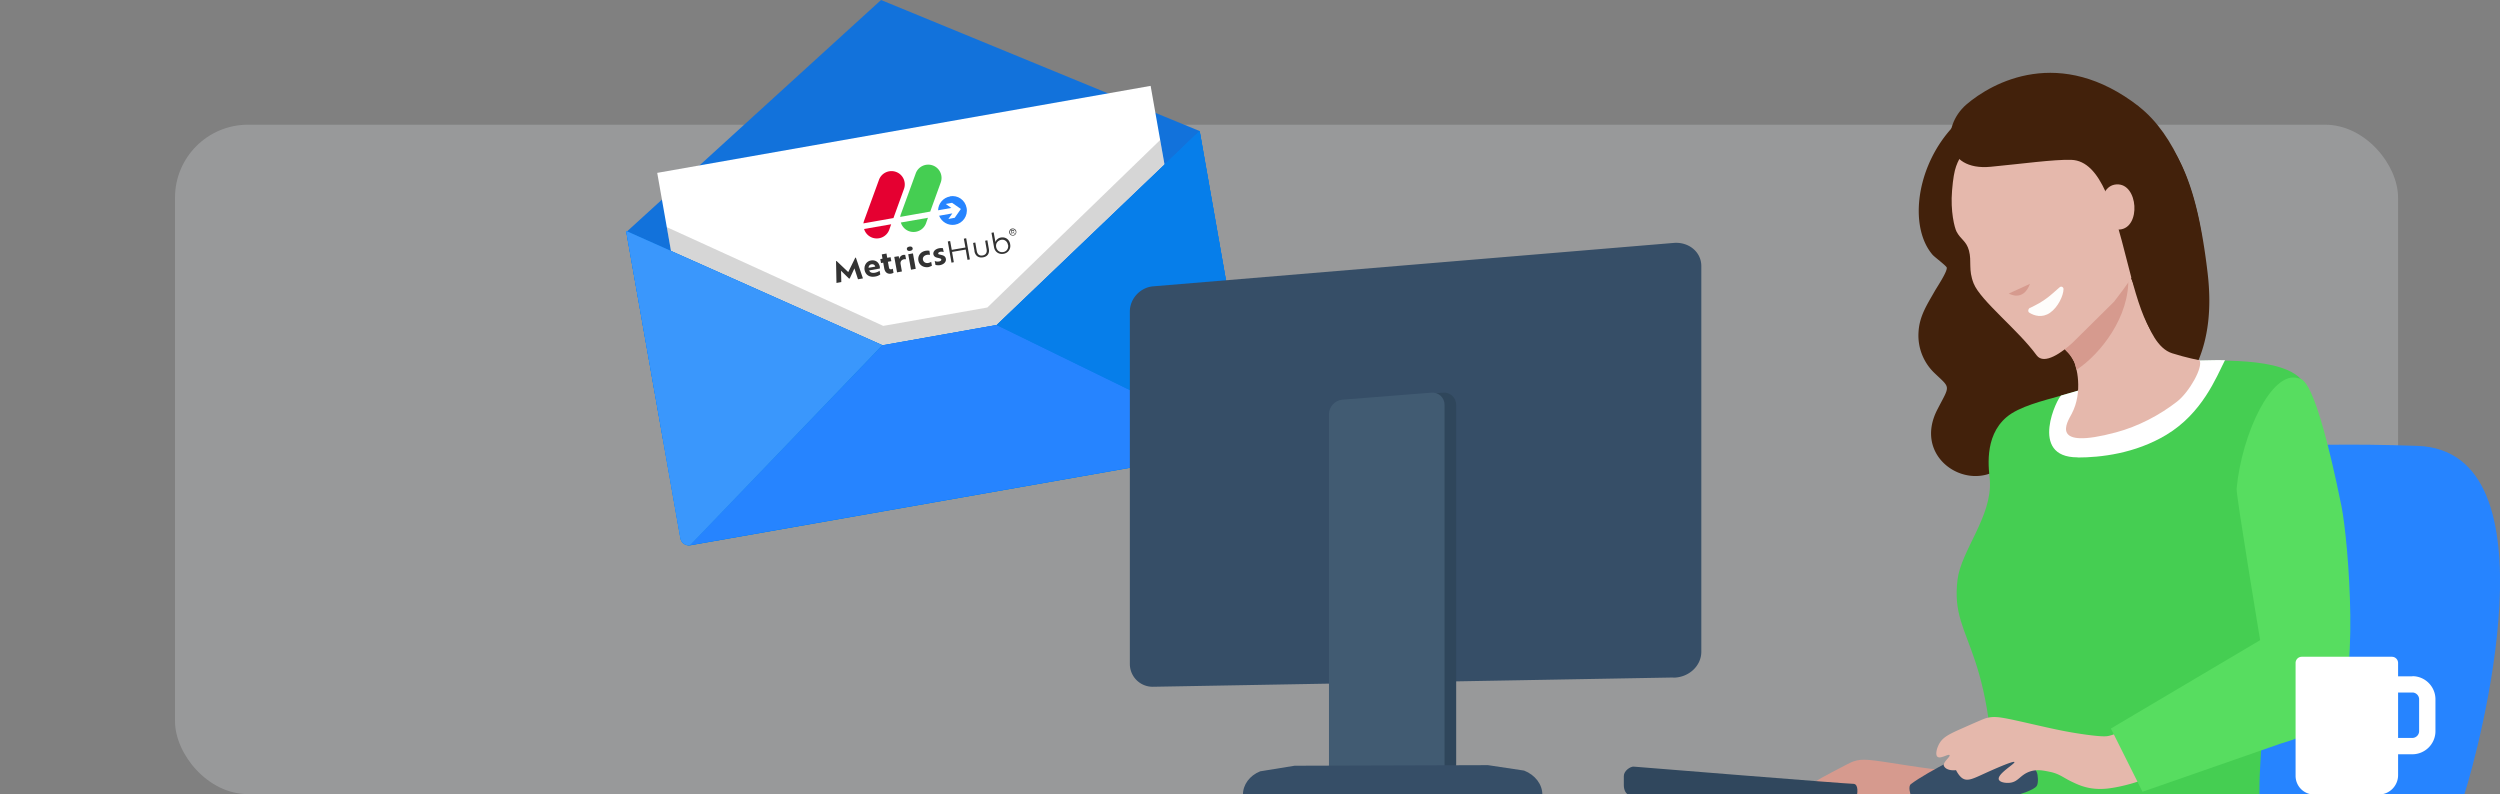 <svg xmlns="http://www.w3.org/2000/svg" viewBox="0 0 170 54" xmlns:v="https://vecta.io/nano"><rect x="0" y="0" width="170" height="54" fill="#808080" stroke="none"/><defs><clipPath id="A"><path d="M0 0h170v54H0z" fill="none"/></clipPath><path id="B" d="M67.77 22.1l-7.76 1.38-17.43-7.77 3.69 20.9c.06.31.35.52.67.47l37.84-6.67c.31-.06.52-.35.47-.67L81.58 8.91 67.78 22.1z"/><path id="C" d="M99.02,51.99c0,.5-.41.91-.9.91l-6.06.02c-.5,0-.9-.4-.9-.9v-23.86c0-.5.41-.94.9-.98l6.06-.48c.5-.04.9.34.9.83v24.46Z"/></defs><g clip-path="url(#A)"><rect x="11.9" y="8.48" width="151.17" height="45.52" rx="4.96" fill="#b0b3b5" opacity=".5"/><path d="M164.39,30.32c-8.91-.32-14.91.38-14.91.38-6.77.17-8.11,5.21-7.3,12.26.52,4.49-.06,7.9-1.15,11.05h26.55c.99-3.1,6.42-23.35-3.19-23.69Z" fill="#2684ff"/><path d="M143.67 44.53c-.81.2-.81.72-2.49 2.41-2.15 2.17-5.71 5.26-6.88 5.49-.11.02-.37.07-1.41 0-1.19-.08-2.08-.21-3.19-.38-2.64-.41-3.02-.49-3.68-.27-.13.04-.59.28-1.52.77-.96.5-1.35.74-1.57 1.21-.15.32-.22.76-.05.88.21.16.73-.27.81-.16.08.1-.46.54-.32.77.22.36.84.22.84.22s.24.43.51.55c.34.15.71-.06 1.41-.44.53-.29 1.93-1.04 2-.93.07.1-1.13.89-.97 1.26.08.19.48.21.76.16.58-.1.66-.55 1.25-.82.49-.23.97-.17 1.41-.11.71.09.93.34 1.62.6.42.16 1.56.6 2.87.33.92-.19 1.65-.69 1.84-.82l.49-.38c1.23-1.07 3.68-1.98 3.68-1.98 2.32-.85 7.2-2.65 7.36-4.83.14-1.77-2.82-4-4.76-3.51z" fill="#d69a8e"/><path d="M144.18 7.34c-11.34-5.07-15.84 6.42-12.76 9.99.13.15.94.75.96.87.04.28-.65 1.3-.82 1.6-.52.92-1.04 1.69-1.1 2.78a3.53 3.53 0 0 0 1.13 2.83c1.07 1.02 1.01.77.16 2.42-1.68 3.21 1.86 5.59 4.16 4.07 2.04-1.35 4.1-1.33 6.39-2.19.68-.26 9-1.11 7.82-11.13-.95-8.11-2.96-9.91-5.93-11.24z" fill="#42210b"/><path d="M142.13 26.33l-1.97.57c-1.23.35-2.86.74-3.71 1.46-1.6 1.35-1.19 3.66-1.14 4.31.16 2.45-1.96 4.77-2.2 6.76-.55 4.51 2.95 4.14 2.45 18.42-.08 2.3-1.58 3.19-.88 4.2.49.71 1.35.87 2.54 1.06l7.62 1.23c2.59.52 4.15 1.23 6.39 1.56 1.63.23 1.3-.07 3.03.16.5.07.88.14 1.15-.08.54-.46.13-1.77 0-2.21-.59-2.04-1.57-4.82-1.75-9.15-.16-3.64.79-6.07-.29-16.24-.37-3.52-.69-6.96 1.31-8.6.93-.76 2.35-2.5 2.13-3.37-.57-2.2-6.06-1.87-7.33-1.87-1.13 0-3.8.82-7.33 1.81z" fill="#45ce52"/><path d="M141.28 31.11c1.54 0 3.9-.26 6.03-1.54 2.44-1.47 3.39-3.89 3.99-5.08-.7-.02-1.31.02-1.83.02-1.13 0-3.8.82-7.33 1.81l-1.97.57c-.24.07-2.28 4.22 1.11 4.21z" fill="#fff"/><path d="M140.32,23.43c.08.44.32.35.73,1.17.11.22.64,2.01-.18,3.55-.31.57-1.53,2.47,3.02,1.25,1.5-.4,2.97-1.17,4.16-2.1.82-.64,1.78-2.34,1.52-2.8,0,0-.93-.18-1.87-.48-1.94-.62-2.34-5.06-3.02-5.35-1.6-.67-4.67,3.12-4.37,4.77Z" fill="#e5b8ac"/><path d="M144.72,18.84c-.14-.14-4.2,1.14-4.41,4.59-.03.45.32.35.73,1.17.03.06.1.26.16.55,1.64-1.07,3.64-3.64,3.52-6.3Z" fill="#d69a8e"/><path d="M135.99 7.77c-.64.39-1.74 1.09-2.44 2.45-.48.92-.67 1.06-.81 2.74-.12 1.41.17 2.54.31 2.8.29.54.66.62.84 1.28.2.74-.06 1.29.32 2.24.48 1.18 3.03 3.16 4.28 4.88.51.7 1.76-.22 2.46-.87l2.81-2.78c1.42-1.86 3.12-4.08 3.14-7.14 0-.81.03-4.24-2.48-6.09-3.41-2.51-8.2.35-8.44.5z" fill="#e5b8ac"/><path d="M138.04,19.3c-.47,1.26-1.44.66-1.44.66" fill="#d69a8e"/><path d="M138.04,20.94l.3-.15c.43-.21.85-.49,1.22-.82l.49-.43c.11-.1.26-.03.27.11,0,.44-.37,1.24-.92,1.62-.54.37-1.08.2-1.41-.01-.11-.07-.08-.26.05-.33Z" fill="#fefdfb"/><path d="M145.46,7.25c-5.38-4.19-9.98-1.66-11.75-.14-1.76,1.53-1.52,4.54,1.66,4.23,2.01-.19,4.33-.51,5.48-.47,4.1.13,3.46,13.62,7.33,12.63,2.98-.76,2.2-12.41-2.73-16.25Z" fill="#42210b"/><path d="M143.92,12.54c-1.48.09-1.29,3.17.2,3.07s1.29-3.17-.2-3.07Z" fill="#e5b8ac"/><path d="M110.42,53.4c0,.35.17.64.38.64h15.48s.14-.74-.26-.74c-.48,0-14.94-1.17-14.94-1.17-.21-.01-.66.28-.66.64v.63Z" fill="#30475d"/><path d="M137.23,54.03h-7.31s-.19-.55.02-.71c1.17-.89,4.34-2.41,4.34-2.41.15-.05.31-.08.46-.08h1.82c.44,0,.85.21,1.11.56,0,0,.7.8.83,1.12.09.21.12.74,0,.93-.19.3-1.27.6-1.27.6Z" fill="#364e67"/><path d="M149.94 46.4c-2.73 1.37-5.48 3.51-6.66 3.66-.11.01-.37.04-1.4-.1-1.18-.16-2.06-.35-3.16-.6-2.61-.59-2.98-.7-3.65-.53-.13.03-.61.24-1.56.66-1 .44-1.4.64-1.65 1.1-.17.31-.27.74-.11.87.2.17.75-.22.82-.11s-.5.51-.38.74c.19.37.82.28.82.28s.21.44.48.58c.33.18.71-.01 1.43-.34.55-.25 2-.9 2.06-.79s-1.19.81-1.06 1.19c.07.19.47.25.74.22.58-.06.69-.5 1.3-.74.51-.2.97-.1 1.41-.01.7.14.91.4 1.58.71.41.19 1.21.6 2.53.41.94-.13 2-.46 2.21-.58a4.17 4.17 0 0 0 .51-.35c1.3-.98 3.81-1.72 3.81-1.72 2.37-.69 2.1-5.64-.06-4.56z" fill="#e5b8ac"/><path d="M155.07,50.57c.52-.18,1.21-.27,2.62-1.22.32-.18.66-.44.99-.77,1.84-1.47,1.02-11.79.54-14.16-1.83-9-2.7-8.63-2.94-8.7-1.79-.57-3.84,3.77-4.19,7.51-.04.43,1.6,10.3,1.6,10.3l-10.15,6.01,2.15,4.3,9.38-3.27Z" fill="#57dd60"/><path d="M164.04 45.99h-.97v-.91c0-.23-.19-.42-.42-.42h-6.13c-.23 0-.42.19-.42.42v7.68a1.27 1.27 0 0 0 1.27 1.27h4.38a1.32 1.32 0 0 0 1.32-1.32v-1.42h.97c.86 0 1.57-.7 1.57-1.57v-2.17c0-.86-.7-1.57-1.57-1.57zm.46 3.73c0 .25-.21.46-.46.46h-.97v-3.09h.97c.25 0 .46.21.46.46v2.17z" fill="#fff"/><path d="M45.08 29.86l-2.49-14.08L59.91 0l21.66 8.91 2.48 14.07-38.97 6.88z" fill="#1272db"/><path d="M44.691 11.755l33.552-5.916 3.438 19.499-33.552 5.916z" fill="#fff"/><g fill="#333"><path d="M67.14 20.91l-7.08 1.25-14.73-6.72.33 1.82 14.39 6.28v-.03l7.77-1.37.01.03 11.38-10.83-.32-1.82-11.75 11.39z" opacity=".2"/><path d="M58.34 18.98l-.24-.73-.32.69h-.05l-.54-.53.02.77-.33.06-.03-1.49h.04l.79.75.48-.98h.04l.48 1.41-.33.06zm1.49-.72l-.73.13c.06.14.19.19.38.16.15-.03.26-.08.33-.14l.05.25c-.09.08-.23.13-.37.15-.37.06-.64-.12-.7-.45-.05-.31.13-.6.44-.65.29-.05.54.11.6.43v.12zm-.77-.05l.46-.08c-.03-.12-.13-.18-.26-.16s-.2.12-.2.24z"/><path d="M60.38,17.81l.07.39c.01.08.07.13.16.11.03,0,.08-.02.1-.04l.05.28s-.09.05-.16.06c-.24.04-.42-.08-.47-.35l-.07-.4-.15.03-.05-.27.15-.03-.05-.29.32-.06.05.29.23-.04.05.27-.23.04Z"/><path d="M61.55 17.31l.06.32s-.08-.01-.14 0c-.15.03-.26.14-.23.32l.09.51-.33.06-.19-1.05.3-.05.04.2a.34.34 0 0 1 .3-.29h.1z"/><path d="M61.67 16.95c-.02-.1.05-.16.17-.18s.2.02.22.11-.05.16-.17.18-.2-.02-.22-.11zm.09.34l.32-.06.19 1.05-.32.06-.19-1.05zm.69.42c-.05-.31.14-.6.51-.66a.96.96 0 0 1 .24 0l.04.28s-.11-.02-.21 0c-.2.04-.3.18-.27.33s.17.26.37.22c.09-.02.16-.05.19-.08l.05.27s-.14.07-.22.09c-.36.06-.65-.14-.7-.45zm1.16.29l-.05-.26c.06.04.18.06.29.04.13-.02.17-.09.16-.13s-.04-.07-.13-.09l-.12-.03c-.16-.03-.26-.1-.29-.24-.03-.18.12-.36.4-.41.1-.02.2-.01.25 0l.05.26a.5.5 0 0 0-.22-.02c-.1.02-.16.07-.15.12 0 .04.03.06.11.07l.11.03c.18.04.27.11.3.26.03.18-.1.37-.4.43-.14.02-.26 0-.32-.02zm2.09-1.8l.25 1.44-.16.03-.12-.7-.93.16.12.7-.16.03-.25-1.44.16-.03.11.6.93-.16-.11-.6.16-.03zm.57.89l-.1-.57.15-.03.1.58c.04.22.18.34.4.3s.31-.2.27-.42l-.1-.58.15-.03.1.57c.06.32-.09.54-.4.59s-.52-.11-.58-.42zm2.42-.48a.54.54 0 0 1-.46.65c-.32.05-.59-.14-.64-.47l-.17-.96.15-.03.12.66a.47.47 0 0 1 .38-.31c.31-.05.57.14.62.45zm-.15.04c-.04-.24-.24-.39-.47-.34s-.38.25-.33.49.24.38.48.34.37-.25.33-.49z"/></g><g fill="#e50031"><path d="M58.76 15.58c.08.26.28.48.55.58h0c.47.17.99-.07 1.16-.54l.13-.37-1.84.32zm1.99-.74l.72-1.99c.17-.47-.07-.99-.54-1.16h0c-.47-.17-.99.07-1.16.54L58.76 15a1.33 1.33 0 0 0-.05.19l2.03-.36z"/></g><g fill="#45ce52"><path d="M61.26 15.14c.08.26.28.48.55.58h0c.47.17.99-.07 1.16-.54l.13-.37-1.84.32zm1.99-.74l.72-1.99c.17-.47-.07-.99-.54-1.16h0c-.47-.17-.99.07-1.16.54l-1.01 2.77a1.33 1.33 0 0 0-.05.19l2.03-.36z"/></g><path d="M64.6,13.36c-.47.08-.8.49-.81.94l.9-.16-.38-.27.43-.08.6.42-.42.6-.43.08.27-.38-.9.16c.17.43.62.69,1.08.61.53-.09.89-.6.79-1.14s-.6-.89-1.14-.79Z" fill="#2684ff"/><path d="M69.11 15.74c.02.13-.06.26-.2.28s-.26-.06-.28-.2.06-.26.2-.28.26.06.28.2zm-.04.01c-.02-.11-.12-.18-.23-.16s-.18.12-.16.23.12.18.23.16.18-.12.16-.23zm-.14.05l.08.09h-.04l-.07-.07h-.03-.05l.02.09h-.04l-.05-.25.11-.02c.06-.01.1.01.11.06 0 .04-.01.07-.05.09zm-.07 0c.06-.01.08-.03.08-.07 0-.03-.03-.05-.08-.04h-.06l.02.12h.05z" fill="#333"/><g fill="#067eea"><use href="#B"/><use href="#B"/></g><path d="M84.78 30.4l-37.85 6.67 13.08-13.59 7.76-1.38 17.01 8.3z" fill="#2684ff"/><path d="M46.93 37.07c-.31.06-.61-.15-.67-.47l-3.69-20.9L60 23.47" fill="#3a97fc"/><path d="M67.77,22.1l13.8-13.19,3.67,20.83c.06.31-.15.61-.47.67" fill="#067eea"/><path d="M113.8 46.07l-35.38.63a1.55 1.55 0 0 1-1.59-1.55V21.18c0-.87.71-1.64 1.59-1.71l35.38-2.95c1.04-.09 1.89.62 1.89 1.57v26.23c0 .96-.85 1.75-1.89 1.76z" fill="#364e67"/><use href="#C" fill="#2f465b"/><path d="M98.23,51.99c0,.5-.41.91-.9.91l-6.06.02c-.5,0-.9-.4-.9-.9v-23.86c0-.5.41-.94.9-.98l6.06-.48c.5-.04.9.34.9.83v24.46Z" fill="#415b72"/><path d="M104.88 54.04H84.52c0-.68.45-1.3 1.17-1.59l2.34-.38 13.15-.04 2.46.37c.76.3 1.24.94 1.24 1.64h0z" fill="#364e67"/></g></svg>